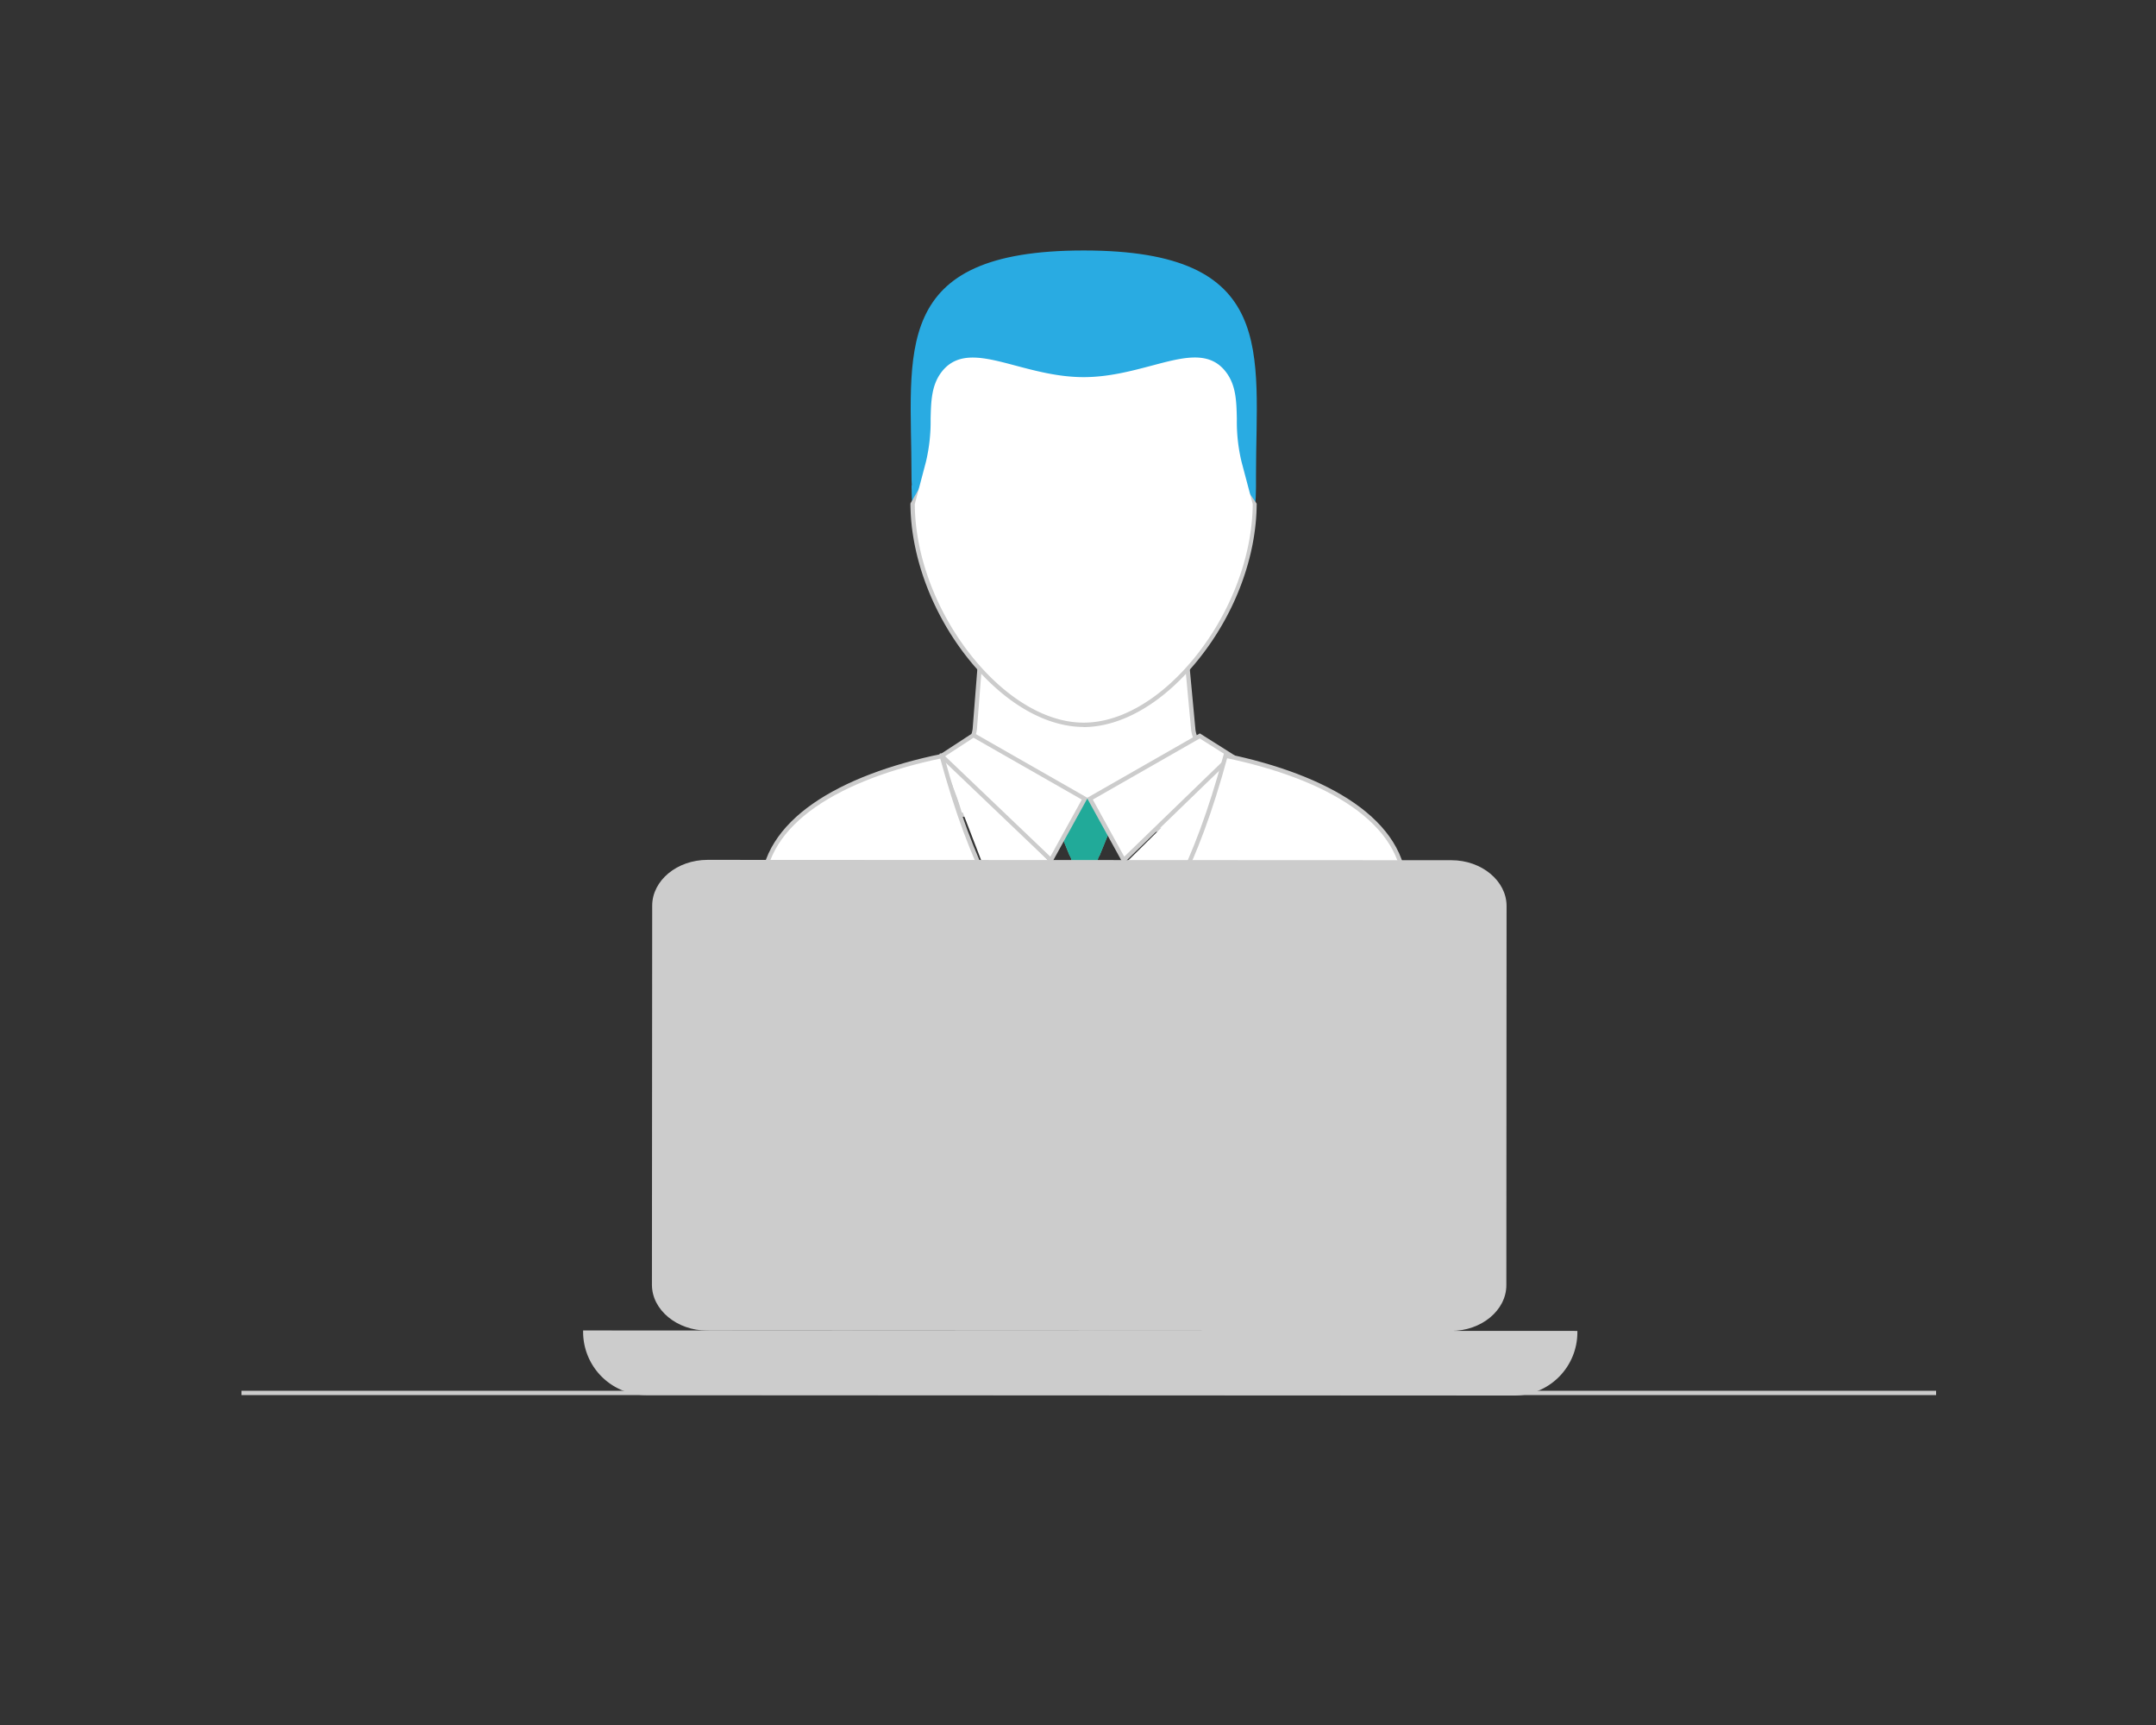 <svg id="zelfdoen" xmlns="http://www.w3.org/2000/svg" viewBox="0 0 500 400"><rect x="0" y="0" width="500" height="400" fill="#333333" stroke="none"/><defs><style>.cls-1,.cls-3{fill:#fff;}.cls-1,.cls-8{stroke:#ccc;}.cls-1,.cls-2,.cls-8{stroke-miterlimit:10;}.cls-1,.cls-2,.cls-3,.cls-4,.cls-5,.cls-6{fill-rule:evenodd;}.cls-2{fill:#29abe2;stroke:#29abe2;}.cls-4{fill:#ccc;}.cls-5{fill:#60c2ac;}.cls-6{fill:#21aa99;}.cls-7{fill:#ecf0f1;}.cls-8{fill:none;}</style></defs><title>ZELFDOENV2</title><g id="Laag_2" data-name="Laag 2"><path class="cls-1" d="M229.84,121h42.39l4.51,48.23a6.84,6.84,0,0,0,6.82,6l.82,0-5.38,18-56.34-4.38-4.15-13.65,1.56-.23a6.74,6.74,0,0,0,6-6Z"/><path class="cls-2" d="M251.34,162.27c-9.9,0-19.83-6.41-27.23-15.83-7.29-9.27-12.21-21.55-12.21-33.45v-.29l.06-.14c-.06-.78-.07-1.57-.07-2.35,0-28.53-5.25-51.63,39.44-51.63s39.45,23.1,39.45,51.63c0,.77,0,1.57,0,2.36l0,.13V113c0,11.9-4.92,24.19-12.21,33.45C271.15,155.86,261.24,162.28,251.34,162.27Z"/><polyline class="cls-3" points="259.13 242.72 255.18 205.91 284.42 177.03"/><polyline class="cls-3" points="243.28 240.32 247.22 203.51 217.98 174.63"/><path class="cls-4" d="M251.33,168.57c-9.13,0-19-5.92-27.11-16.24s-13-23.38-13.08-35.45v-.13l4.63-8a39.85,39.85,0,0,0,1-9.67c.1-4.22.19-8.19,2.78-11.53a9.48,9.48,0,0,1,8-3.7c3.06,0,4.48.91,8.1,1.88l.23.06,0,0c4.86,1.28,9.87,2.59,15.38,2.59s10.58-1.33,15.45-2.61l.18,0c3.65-1,7.08-1.88,10.13-1.88,3.45,0,3.06,1.21,5,3.69,2.59,3.33,2.68,7.29,2.78,11.47a39.92,39.92,0,0,0,1,9.73l5.64,8v.14c-.09,12.06-4.86,25-13.08,35.45-8.07,10.3-17.95,16.22-27.12,16.23Z"/><path class="cls-3" d="M225,151.71c7.4,9.44,17,15.86,26.32,15.86s18.94-6.41,26.33-15.85c7.62-9.7,12.77-22.46,12.87-34.84l-2.6-9.82a39.89,39.89,0,0,1-1.08-9.91c-.09-4.07-.17-7.85-2.57-10.94-3.85-5-9.92-3.35-17.07-1.45-4.85,1.28-10.14,2.69-15.88,2.69s-11-1.4-15.87-2.69h0c-7.13-1.9-13.2-3.51-17.06,1.46-2.39,3.09-2.47,6.87-2.57,10.94a40.42,40.42,0,0,1-1.08,9.91l-2.59,9.81C212.23,129.25,217.38,142,225,151.71Z"/><path class="cls-5" d="M243.26,241.52h16.59c-1.78-14.74-3.58-26.31-5.38-41a3.43,3.43,0,0,1,.56-2.17l4.45-10.93a1.37,1.37,0,0,0,0-1.42,1.53,1.53,0,0,0-1.33-.74H244.89a1.49,1.49,0,0,0-1.31.74,1.33,1.33,0,0,0,0,1.42l4.45,10.93a3.3,3.3,0,0,1,.53,2.17C246.83,215.19,245,226.79,243.26,241.52Z"/><path class="cls-6" d="M254.49,200.48a3.29,3.29,0,0,1,.54-2.17l4.45-10.93a1.33,1.33,0,0,0,0-1.42,1.5,1.5,0,0,0-1.33-.74H244.89a1.49,1.49,0,0,0-1.31.74,1.33,1.33,0,0,0,0,1.42l4.45,10.93a3.3,3.3,0,0,1,.53,2.17L248,206l8,6.88Z"/><polygon class="cls-1" points="251.56 185.22 225.75 170.48 218.39 175.28 243.71 199.46 251.56 185.22"/><polygon class="cls-1" points="252.76 185.22 278.25 170.65 285.58 175.28 260.6 199.46 252.76 185.22"/><path class="cls-1" d="M176.83,206.48V230c0,6.37,5.54,11.56,12.34,11.56l60,0-4.86-8.64c-11.73-21.36-18.54-30.55-25.9-57.6-23.51,4.85-41.56,15.25-41.56,31.2Zm76.65,35h60c6.79,0,12.34-5.17,12.34-11.54l0-23.5c0-16-18.06-26.34-41.59-31.2-7.27,26.76-14,36-25.53,56.91Z"/></g><g id="Laag_1" data-name="Laag 1"><path class="cls-4" d="M164.07,199.39l172.53.08c7,0,12.79,4.79,12.79,10.61L349.34,298c0,5.83-5.77,10.62-12.79,10.62L164,308.54c-7,0-12.81-4.79-12.81-10.62l.06-87.91C151.26,204.17,157,199.4,164.07,199.39Z"/><path class="cls-4" d="M365.81,308.62l-230.58-.11v.36a14.66,14.66,0,0,0,14.63,14.63l201.32.1A14.66,14.66,0,0,0,365.81,309Z"/><line class="cls-7" x1="275.96" y1="310.93" x2="225.06" y2="310.9"/></g><g id="Laag_3" data-name="Laag 3"><line class="cls-8" x1="56" y1="323" x2="449" y2="323"/></g></svg>